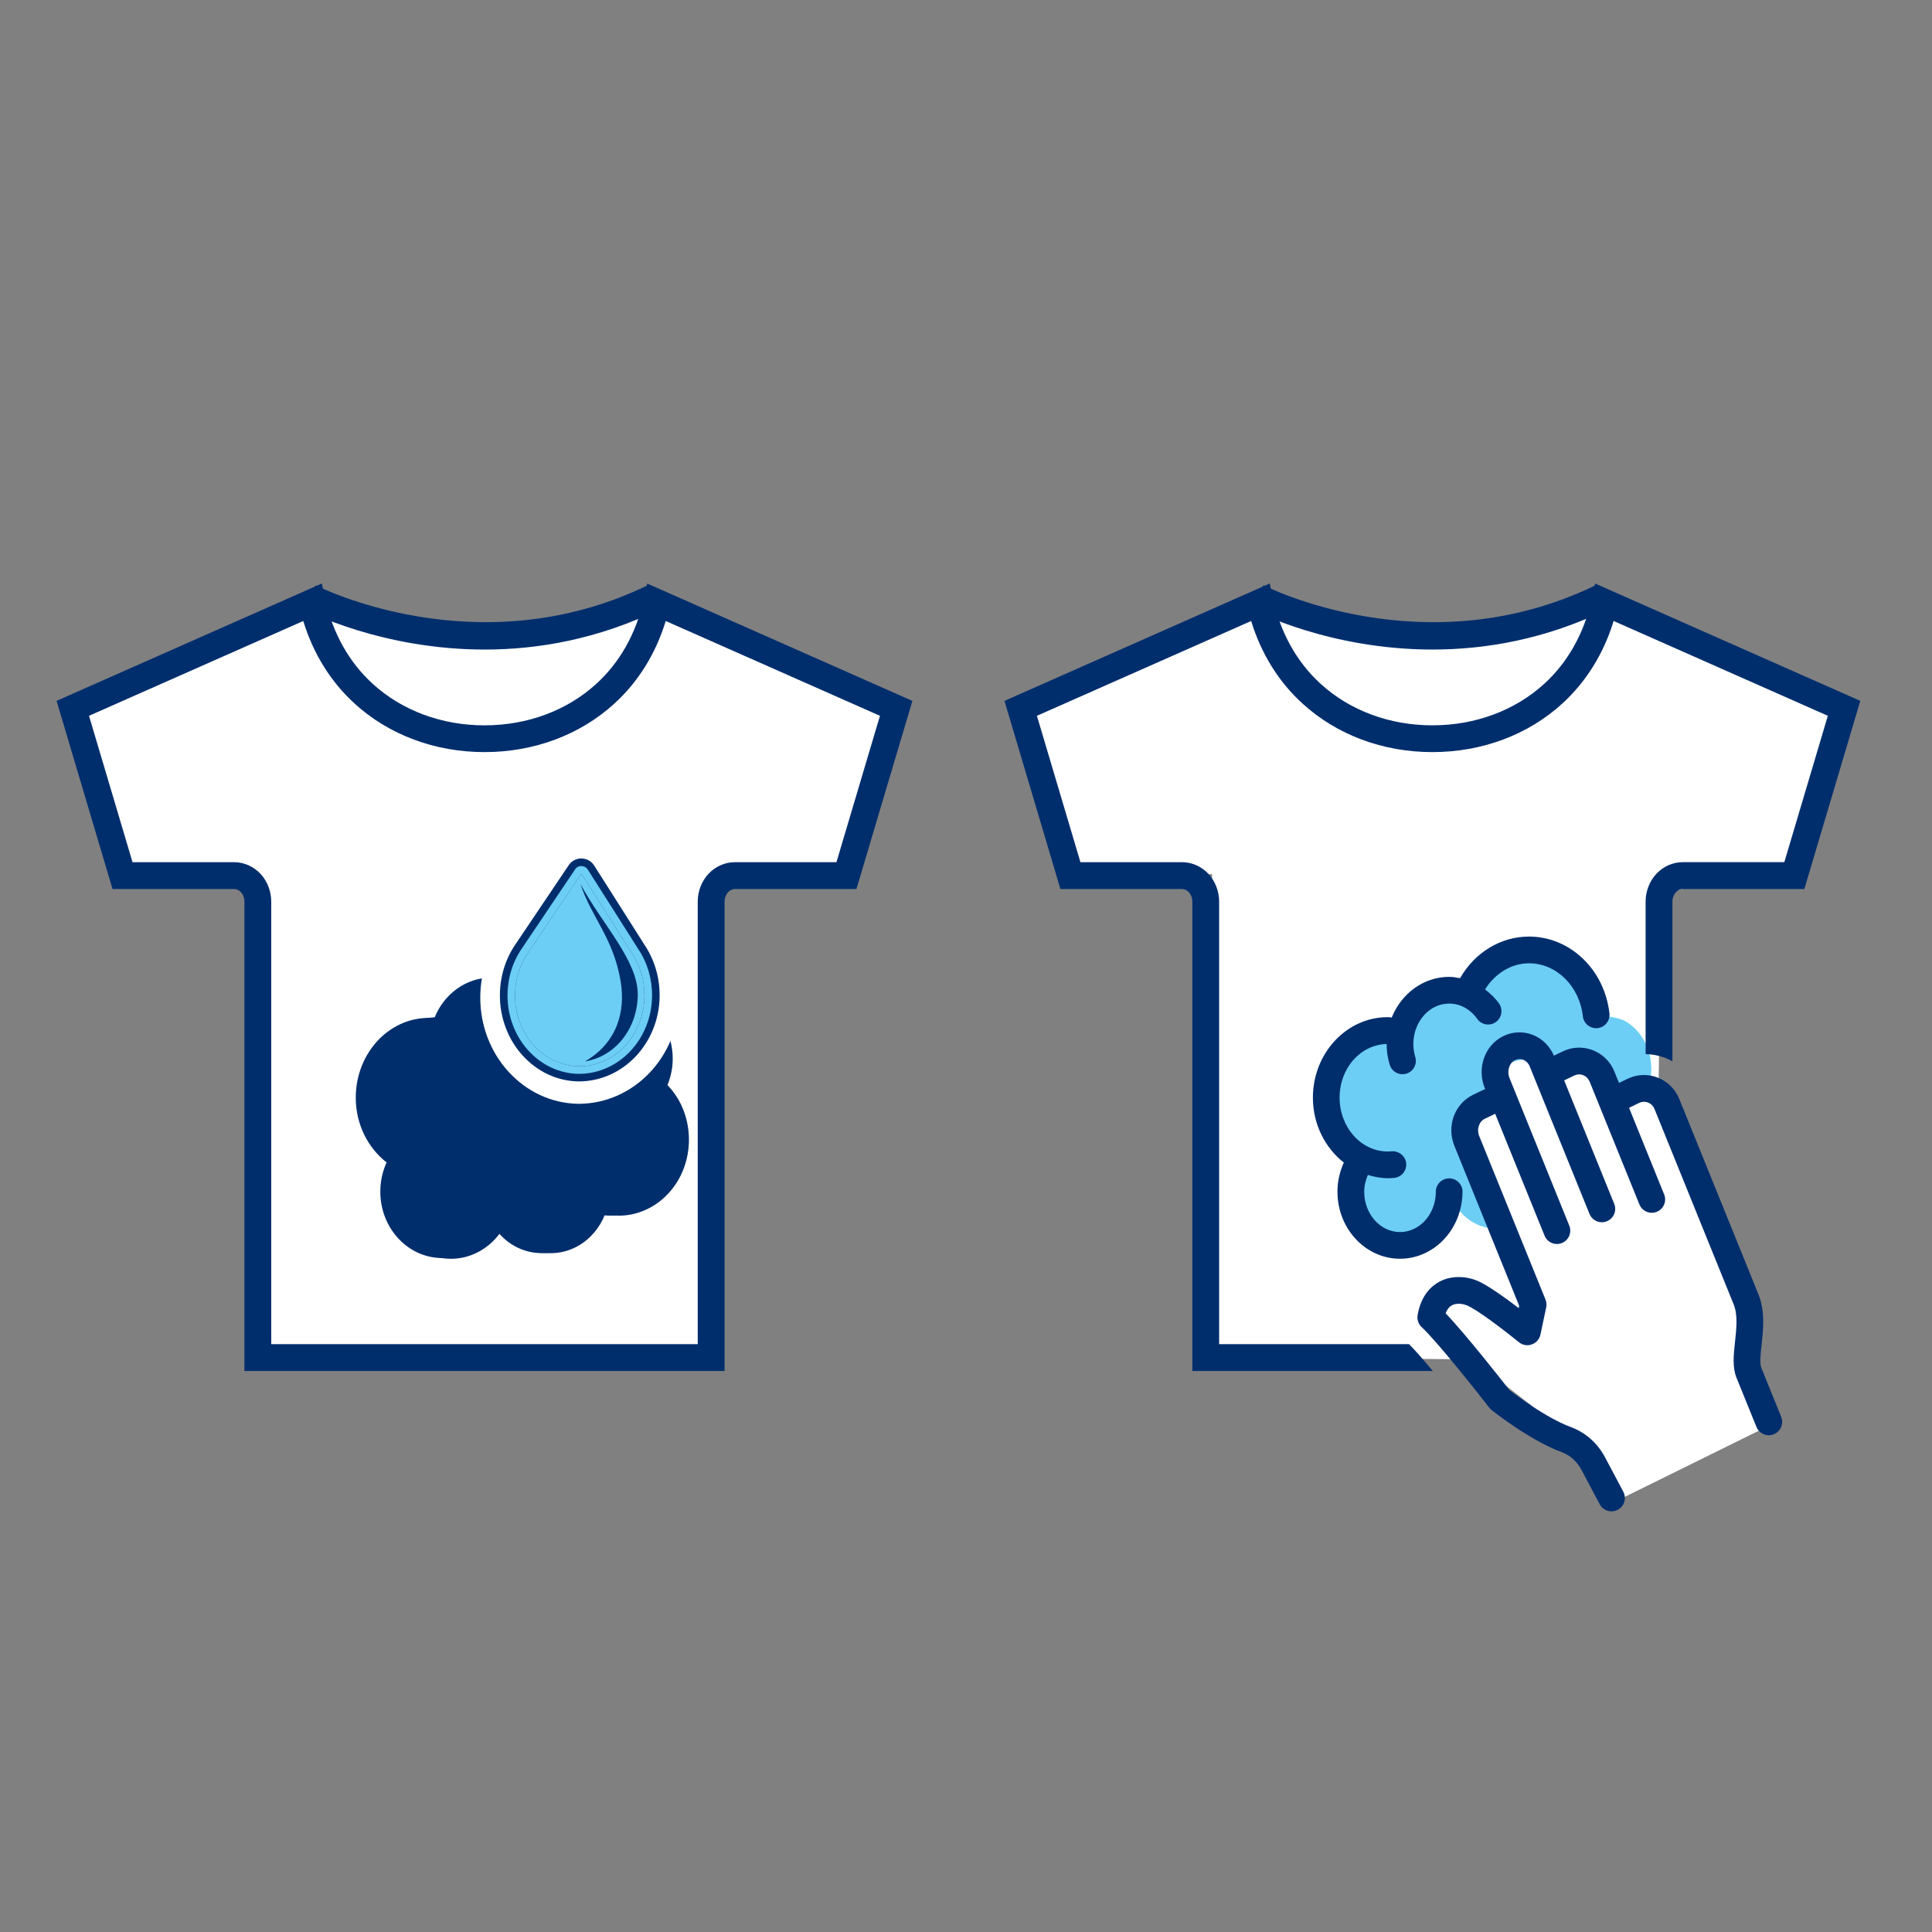 <?xml version="1.0" encoding="UTF-8"?><svg xmlns="http://www.w3.org/2000/svg" viewBox="0 0 1080 1080"><rect x="0" y="0" width="1080" height="1080" fill="#808080" stroke="none"/><defs><style>.cls-1,.cls-2{fill:#002e6d;}.cls-3{fill:#fff;}.cls-4{fill:#6dcef5;}.cls-5{fill:#88b8d5;}.cls-2,.cls-6{mix-blend-mode:darken;}.cls-7{isolation:isolate;}</style></defs><g class="cls-7"><g id="Layer_1"><g><path class="cls-3" d="M41.47,392.46l31.6,100.26,72.7-4.07-4.05,269.97,251.73,2.18,3.27-260.45,30.51-8.72,45.77-2.18,26.15-90.45-139.36-63.88s-50.26,32.28-111.28,22.47-79.05-17.15-79.05-17.15l-128,52.02Z"/><path class="cls-3" d="M573.27,392.46l31.6,100.26,72.7-4.07-4.05,269.97,251.73,2.18,3.27-260.45,30.51-8.72,45.77-2.18,26.15-90.45-139.36-63.88s-50.26,32.28-111.28,22.47c-61.03-9.81-79.05-17.15-79.05-17.15l-128,52.02Z"/><path class="cls-4" d="M891.53,567.32c-2.26-20.45-18.19-36.29-37.51-36.29-15.15,0-28.13,9.81-34.15,23.87-3.46-.85-7.06-1.35-10.5-1.35-13.18,0-24.18,10.15-26.85,23.69v-.19c-2.22-.5-5.14-.98-7.51-.98-18.97,0-34.35,16.81-34.35,37.54,0,15.19,8.3,28.21,20.18,34.12l-.51-.2c-3.71,5.12-5.93,11.59-5.93,18.63,0,16.59,12.31,30.03,27.48,30.03,3.95,0,7.72-.91,11.12-2.56,9.64-4.66,16.37-19.24,16.37-31.5,1.46,8.85,6.52,16.88,14.39,21.35,11.7,6.63,25.74,3.15,33.81-7.52l-.09,.16c1.77,1.57,4.16,3.46,6.26,4.66,16.84,9.55,37.57,2.38,46.31-16.03,6.4-13.49,4.52-29.22-3.54-40.44l.38,.43c5.45-2.68,10.15-7.31,13.11-13.56,6.99-14.72,1.74-32.85-11.73-40.49-3.51-1.99-13.03-3.13-16.74-3.38"/><path class="cls-1" d="M800.77,363.1c-57.33,0-98.84-21.31-101.43-22.67l6.96-13.27c.91,.48,90.64,46.28,185.84-.1l6.55,13.47c-34.72,16.92-68.42,22.57-97.92,22.57Z"/><path class="cls-1" d="M800.94,766.39c-5.4-6.46-10.26-12.04-13.28-14.99h-106.15v-247.43c0-5.66-2.14-11.25-5.85-15.32-3.89-4.25-9.32-6.69-14.92-6.69h-56.77l-24.33-81.82,119.77-53c5.55,18.19,15.35,34.01,28.66,46.12,19.15,17.52,44.95,27.17,72.65,27.17s53.51-9.65,72.65-27.17c13.3-12.12,23.1-27.94,28.66-46.13l119.74,53-24.32,81.82h-56.77c-5.6,0-11.03,2.44-14.92,6.69-3.71,4.07-5.85,9.65-5.85,15.32v85.3c3.7,.06,7.39,.74,10.91,2.11,1.41,.54,2.77,1.19,4.08,1.92v-89.32c0-1.94,.72-3.88,1.93-5.2,1.05-1.15,2.45-1.81,3.85-1.81h67.97l31.26-105.17-148.23-65.6-1.98,8.93c-4.17,18.86-13.3,35.14-26.43,47.09-16.39,14.99-38.59,23.25-62.55,23.25s-46.15-8.26-62.55-23.26c-13.11-11.95-22.25-28.23-26.43-47.08l-1.98-8.93-148.25,65.6,31.26,105.17h67.97c1.38,0,2.81,.67,3.85,1.81,1.21,1.32,1.93,3.26,1.93,5.2v262.42h134.43Z"/><polygon class="cls-3" points="993.25 794.82 903.55 839.07 877.83 802.59 821.62 758.94 800.09 733.22 816.83 723.65 920.89 729.63 902.95 645.91 914.91 607.64 928.66 613.02 993.25 794.82"/><ellipse class="cls-3" cx="872.82" cy="666.71" rx="39.6" ry="63.16" transform="translate(-222.21 751.72) rotate(-41.81)"/><ellipse class="cls-3" cx="908.1" cy="737.28" rx="39.6" ry="63.16" transform="translate(-260.27 793.22) rotate(-41.81)"/><ellipse class="cls-3" cx="891.17" cy="776.29" rx="32.63" ry="63.16" transform="translate(-290.59 791.86) rotate(-41.81)"/><ellipse class="cls-3" cx="907.51" cy="675.68" rx="39.6" ry="63.16" transform="translate(-219.36 777.13) rotate(-41.81)"/><ellipse class="cls-3" cx="885.92" cy="645.84" rx="40.14" ry="68.19" transform="translate(-182.77 890.52) rotate(-48.99)"/><g><path class="cls-1" d="M405.03,766.39H136.63V503.97c0-1.95-.71-3.89-1.91-5.19-1.06-1.16-2.47-1.82-3.86-1.82H62.9l-31.27-105.17,148.25-65.6,1.98,8.94c4.17,18.84,13.3,35.12,26.43,47.08,16.39,15,38.61,23.26,62.56,23.26s46.16-8.26,62.54-23.25c13.12-11.96,22.26-28.23,26.42-47.08l1.98-8.94,148.24,65.6-31.27,105.17h-67.96c-1.39,0-2.8,.66-3.85,1.81-1.2,1.32-1.92,3.25-1.92,5.2v262.42Zm-253.4-14.99h238.41v-247.43c0-5.67,2.13-11.25,5.85-15.32,3.88-4.25,9.32-6.69,14.91-6.69h56.78l24.32-81.82-119.76-53c-5.54,18.18-15.34,34-28.65,46.12-19.14,17.52-44.94,27.17-72.64,27.17s-53.51-9.65-72.66-27.17c-13.31-12.12-23.11-27.94-28.66-46.12l-119.77,53,24.32,81.82h56.78c5.59,0,11.03,2.44,14.91,6.69,3.71,4.05,5.85,9.64,5.85,15.32v247.43Z"/><path class="cls-1" d="M270.91,363.1c-57.33,0-98.85-21.31-101.43-22.66l6.97-13.27c.89,.46,90.67,46.25,185.82-.1l6.57,13.47c-34.72,16.92-68.42,22.57-97.92,22.57Z"/></g><g><path class="cls-1" d="M253.4,600.51c-3.21,0-6.17-2.09-7.15-5.31-1.13-3.74-1.71-7.65-1.71-11.62,0-20.68,15.68-37.5,34.95-37.5,11.04,0,21.2,5.42,27.87,14.87,2.38,3.37,1.58,8.02-1.8,10.4-3.34,2.38-8.02,1.59-10.4-1.8-3.84-5.43-9.55-8.54-15.67-8.54-11.04,0-20.01,10.12-20.01,22.57,0,2.51,.36,4.96,1.06,7.29,1.2,3.95-1.04,8.11-4.98,9.31-.73,.22-1.45,.33-2.16,.33Z"/><path class="cls-1" d="M252.01,703.66c-19.27,0-34.95-16.82-34.95-37.48,0-8.44,2.54-16.4,7.35-23.03,2.41-3.32,7.09-4.07,10.43-1.66,3.34,2.42,4.08,7.09,1.66,10.43-2.95,4.06-4.5,8.99-4.5,14.26,0,12.44,8.98,22.55,20.01,22.55,2.73,0,5.38-.61,7.87-1.81,7.38-3.56,12.14-11.7,12.14-20.74,0-4.13,3.34-7.47,7.47-7.47s7.47,3.34,7.47,7.47c0,14.72-8.08,28.15-20.58,34.18-4.53,2.2-9.37,3.31-14.37,3.31Z"/><path class="cls-1" d="M245.14,658.62c-23.06,0-41.82-20.19-41.82-45.01s18.76-45,41.82-45c3.46,0,7.23,.73,9.16,1.16,4.03,.91,6.55,4.89,5.66,8.92-.91,4.02-4.92,6.52-8.92,5.66-2.24-.5-4.44-.8-5.9-.8-14.82,0-26.88,13.48-26.88,30.06,0,17.42,13.92,31.42,29.09,29.97,4.16-.36,7.74,2.63,8.13,6.73,.39,4.12-2.63,7.75-6.73,8.14-1.19,.1-2.39,.16-3.6,.16Z"/><path class="cls-1" d="M361.65,574.79c-3.76,0-6.99-2.83-7.41-6.64-1.86-16.91-14.81-29.65-30.09-29.65-11.9,0-22.75,7.83-27.66,19.95-1.55,3.83-5.92,5.69-9.72,4.12-3.82-1.55-5.67-5.9-4.12-9.72,7.2-17.79,23.49-29.29,41.5-29.29,22.91,0,42.23,18.47,44.94,42.94,.45,4.1-2.51,7.79-6.6,8.25-.28,.03-.56,.04-.83,.04Z"/><g><path class="cls-1" d="M353.65,624.79c-2.62,0-5.13-1.47-6.34-3.98-1.7-3.5-.23-7.71,3.26-9.41,1.83-.88,3.52-2.09,5.05-3.61,8.05-7.98,8.64-21.68,1.32-30.51-3.95-4.74-9.52-7.28-15.26-6.68-3.93,.31-7.29-2.53-7.63-6.4-.34-3.88,2.53-7.29,6.4-7.63,10.41-.86,20.37,3.37,27.32,11.72,11.87,14.31,10.86,36.52-2.24,49.52-2.63,2.6-5.6,4.71-8.81,6.28-1,.48-2.04,.7-3.07,.7Z"/><path class="cls-1" d="M307.81,700.52c-.51,0-1.02,0-1.53-.03-8.96-.43-17.17-4.62-23.13-11.79-3.05-3.68-5.32-7.9-6.73-12.58-3.98-13.08-.46-27.59,8.97-36.95,2.77-2.72,7.21-2.71,9.96,.03,2.74,2.77,2.72,7.23-.04,9.97-5.77,5.73-7.89,14.71-5.41,22.87,.87,2.87,2.24,5.45,4.09,7.66,3.4,4.1,8.01,6.49,12.97,6.73,4.86,.25,9.59-1.65,13.27-5.28,3.29-3.28,5.42-7.56,6.15-12.39,.59-3.86,4.17-6.57,8.02-5.91,3.85,.58,6.49,4.16,5.91,8.01-1.19,7.86-4.71,14.87-10.16,20.29-6.14,6.09-14.03,9.38-22.34,9.38Z"/><path class="cls-1" d="M345.76,679.54c-.6,0-1.2-.01-1.81-.04-10.7-.51-20.52-5.52-27.65-14.11-.76-.91-1.47-1.84-2.13-2.81-2.21-3.2-1.4-7.59,1.8-9.8,3.19-2.21,7.59-1.41,9.79,1.81,.43,.61,.88,1.21,1.37,1.8,4.58,5.52,10.79,8.72,17.49,9.05,6.52,.24,12.95-2.2,17.91-7.12,10.71-10.62,11.51-28.81,1.77-40.52-.95-1.15-2.59-2.69-4.38-4.13-3.03-2.42-3.52-6.87-1.08-9.89,2.43-3.02,6.85-3.53,9.9-1.09,1.48,1.18,4.29,3.56,6.4,6.11,14.29,17.21,13.09,43.9-2.68,59.53-7.35,7.29-16.77,11.24-26.7,11.24Z"/></g></g><g><path class="cls-1" d="M285.46,644.17c-7.84,7.77-10.32,19.59-7.19,29.91,1.1,3.64,2.9,7.09,5.41,10.11,9.62,11.59,26.02,12.46,36.62,1.94,4.5-4.46,7.23-10.26,8.16-16.34l-13.37-11.21c.55,.79,1.13,1.55,1.75,2.3,12.03,14.48,32.52,15.57,45.78,2.43,13.25-13.14,14.25-35.54,2.22-50.02-1.5-1.81-3.66-3.73-5.4-5.12l-10.69,9.57c2.47-1.19,4.82-2.84,6.93-4.93,10.6-10.51,11.4-28.43,1.78-40.02-5.62-6.77-13.55-9.88-21.28-9.2l20.6,3.75c-2.26-20.45-18.19-36.29-37.51-36.29-15.44,0-28.72,10.12-34.58,24.62l11.7,9.61c-5.03-7.12-12.91-11.7-21.77-11.7-15.18,0-27.48,13.44-27.48,30.03,0,3.3,.49,6.48,1.39,9.46l-.74-15.98c-2.24-.5-5.15-.98-7.52-.98-18.97,0-34.35,16.81-34.35,37.54,0,20.73,15.38,37.54,34.35,37.54,.98,0,1.94-.04,2.9-.13l-17.58-3.49c-3.71,5.12-5.93,11.59-5.93,18.63,0,16.58,12.3,30.03,27.48,30.03,3.96,0,7.72-.91,11.12-2.56,9.64-4.66,16.36-15.21,16.36-27.47"/><path class="cls-1" d="M247.12,703.24c-19.03,0-34.52-16.63-34.52-37.07,0-5.78,1.2-11.33,3.52-16.37-10.44-8.1-17.25-21.31-17.25-36.2,0-25.48,19.72-46.41,43.94-44.46,5.24-13.3,17.52-22.64,31.8-22.64,2.17,0,4.3,.21,6.38,.62,8.06-14.25,22.5-23.14,38.27-23.14,22.69,0,41.83,18.29,44.52,42.57,.1,.88,.02,1.76-.2,2.6,8.28,10.65,9.73,25.33,4.63,37.4,.71,.72,1.41,1.47,2.06,2.24,14.28,17.19,13.07,43.89-2.69,59.51-7.78,7.74-17.85,11.79-28.49,11.19-1.95-.09-3.88-.33-5.75-.72-1.8,4.65-4.52,8.84-8.07,12.36-6.52,6.46-15.08,9.95-23.87,9.35-8.96-.43-17.17-4.62-23.13-11.79-.71-.85-1.38-1.74-2-2.65-3.55,6-8.69,10.89-14.96,13.93-4.47,2.15-9.24,3.26-14.18,3.26Zm-18.51-46.84c-1.27,3.02-1.93,6.33-1.93,9.77,0,12.67,9.17,22.97,20.44,22.97,2.8,0,5.51-.61,8.05-1.86,7.53-3.64,12.39-11.93,12.39-21.11,0-2.21,1.03-4.19,2.63-5.49,.97-8.1,4.53-15.79,10.31-21.52,2.75-2.72,7.22-2.71,9.96,.03,2.74,2.77,2.72,7.23-.04,9.97-5.77,5.72-7.89,14.69-5.41,22.87,.86,2.86,2.24,5.43,4.09,7.68,3.4,4.09,8.01,6.48,12.97,6.72,4.89,.25,9.59-1.65,13.27-5.28,2.2-2.18,3.88-4.82,4.97-7.77-3.27-2.15-6.26-4.83-8.89-7.99-.76-.93-1.45-1.84-2.11-2.78-2.02-2.89-1.59-6.84,1.03-9.22,2.6-2.38,6.58-2.47,9.28-.19l12.64,10.61c2.38,.94,4.9,1.51,7.5,1.63,6.61,.22,12.95-2.21,17.9-7.12,10.51-10.41,11.47-28.1,2.31-39.85-2.45,2.29-5.18,4.19-8.13,5.63-3.19,1.5-6.97,.49-8.93-2.42-1.95-2.92-1.47-6.82,1.15-9.16l9.97-8.93c4.75-8.03,4.18-18.88-1.98-26.29-1.65-1.98-3.57-3.55-5.67-4.68l-11.46-2.09c-3.46-.63-5.93-3.73-5.77-7.26s2.91-6.38,6.42-6.69c3.94-.32,7.83,.05,11.51,1.14-4.95-11.69-15.64-19.63-27.81-19.63-10.18,0-19.61,5.65-25.29,14.78,3.08,2.24,5.84,5.04,8.16,8.34,2.04,2.88,1.62,6.82-.96,9.22-2.6,2.42-6.54,2.53-9.27,.28l-10.9-8.96c-10.77-4-23.28,3.81-26.15,15.92l.7,15.05c.16,3.55-2.33,6.67-5.84,7.27-3.51,.61-6.9-1.48-7.93-4.89-1.13-3.7-1.7-7.56-1.7-11.51v-.46c-14.98,.1-27.14,13.74-27.14,30.49,0,11.87,6.1,22.18,14.98,27.2l16.6,3.29c3.43,.69,5.84,3.79,5.66,7.27s-2.9,6.33-6.37,6.66c-5.16,.43-10.41-.12-15.2-1.63Z"/></g><g><g><path class="cls-5" d="M323.4,608.86c-26.16-.37-47.15-23.64-46.77-51.87,.14-11.04,3.5-21.56,9.72-30.43,0,0,29.46-43.84,31.97-47.51,1.52-2.22,4.03-3.54,6.72-3.54h.09c2.72,.02,5.24,1.41,6.73,3.68,2.46,3.75,30.84,48.56,30.84,48.56,5.89,8.82,8.98,19.45,8.84,30.56-.36,27.87-21.67,50.55-47.49,50.55h-.64Z"/><path class="cls-3" d="M325.03,483.65c2.45,3.74,30.77,48.46,30.77,48.46,4.87,7.31,7.71,16.31,7.58,26.09-.31,23.56-17.88,42.52-39.35,42.52-.17,0-.34,0-.52,0v0c-21.74-.31-39.06-19.88-38.76-43.63,.13-9.78,3.23-18.7,8.25-25.86,0,0,29.51-43.91,32.02-47.57v0m0-16.29c-1.5,0-3.01,.21-4.5,.64-2.82,.81-5.29,2.34-7.23,4.35-.56,.58-1.08,1.21-1.56,1.89h0v.03l-.02,.02h0c-.04,.07-.09,.13-.13,.19-2.67,3.89-32.08,47.67-32.08,47.67-6.98,9.95-10.86,22.06-11.02,34.74-.42,32.7,24.13,59.66,54.75,60.13,.02,0,.04,0,.06,0h0c.08,0,.16,0,.24,0,.15,0,.29,0,.44,0,30.7-.37,55.3-26.51,55.72-58.59,.16-12.75-3.4-24.96-10.31-35.33h0s-28.25-44.62-30.7-48.36c-3.06-4.68-8.23-7.36-13.63-7.36h0Z"/></g><g><path class="cls-4" d="M323.5,600.27c-22.28-.33-40.14-20.25-39.83-44.43,.11-9.5,3.01-18.56,8.35-26.17,0,0,27.12-40.36,29.43-43.73,.79-1.15,2.09-1.84,3.49-1.84h.04c1.41,.01,2.73,.73,3.5,1.92,2.25,3.44,28.35,44.64,28.35,44.64,5.09,7.63,7.74,16.76,7.62,26.32-.31,23.88-18.45,43.3-40.43,43.3h-.54Z"/><path class="cls-1" d="M324.96,488.34c2.25,3.44,28.31,44.58,28.31,44.58,4.48,6.72,7.09,15.01,6.97,24-.28,21.67-16.45,39.11-36.2,39.11-.16,0-.32,0-.48,0v0c-20-.28-35.94-18.29-35.65-40.13,.12-8.99,2.97-17.2,7.59-23.79,0,0,27.14-40.39,29.46-43.76v0m0-8.48c-.78,0-1.57,.11-2.34,.33-1.67,.48-3.11,1.44-4.17,2.72h0l-.02,.02h0v.02c-.09,.11-.18,.22-.27,.33h0v.02l-.02,.02h0v.03h-.02s-.01,.02-.02,.03h0c-.04,.06-.09,.12-.13,.19-2.41,3.52-29.49,43.81-29.49,43.81-5.74,8.19-8.9,18.06-9.03,28.41-.34,26.52,19.4,48.37,44.01,48.72,.04,0,.08,0,.12,0,.06,0,.13,0,.19,0,24.75-.17,44.62-21.4,44.96-47.47,.13-10.41-2.77-20.37-8.4-28.81h0s-26.02-41.09-28.27-44.53c-1.59-2.43-4.28-3.83-7.09-3.83h0Z"/></g><path class="cls-2" d="M327.01,593.35c17.07-2.78,29.27-18.38,29.51-37.09,.25-19.28-20.16-39.84-31.98-62.03,5.95,18.56,18.44,30,22.46,54.69,2.67,16.59-2.07,34.04-19.99,44.43Z"/></g><g class="cls-6"><path class="cls-4" d="M324.96,488.34c2.25,3.44,28.31,44.58,28.31,44.58,4.48,6.72,7.09,15.01,6.97,24-.28,21.67-16.45,39.11-36.2,39.11-.16,0-.32,0-.48,0v0c-20-.28-35.94-18.29-35.65-40.13,.12-8.99,2.97-17.2,7.59-23.79,0,0,27.14-40.39,29.46-43.76v0m0-4.23c-.39,0-.78,.05-1.17,.16-.9,.26-1.65,.79-2.19,1.5h0v.02h-.01v.02h-.01v.02h-.01v.02h-.01v.02h-.01s-.01,.02-.02,.03h-.01v.02h-.01v.02h-.01v.02c-2.31,3.38-29.48,43.8-29.48,43.8-5.3,7.55-8.19,16.6-8.31,26.1-.31,24.17,17.54,44.1,39.81,44.42h.08s.05,0,.07,0c22.46-.07,40.53-19.46,40.84-43.29,.12-9.55-2.53-18.68-7.68-26.4,0,0-26.04-41.12-28.29-44.55-.8-1.22-2.14-1.91-3.54-1.91h0Z"/></g><g><path class="cls-1" d="M995.7,792.02l-11.13-27.46c-.97-2.41-.39-7.77,.18-12.94,.9-8.33,2.04-18.71-1.78-28.09l-44.25-109.22c-2.27-5.58-6.6-9.83-12.17-11.97-5.42-2.11-11.48-1.83-16.64,.67l-4.87,2.35-2.57-6.33c-2.26-5.58-6.57-9.84-12.14-11.99-5.43-2.09-11.49-1.85-16.67,.66l-5,2.42c-2.32-5.34-6.57-9.6-11.87-11.64-5.39-2.08-11.18-1.83-16.36,.67-10.43,5.04-15.01,17.87-10.41,29.21l.16,.39-6.8,3.28c-10.28,5-14.83,17.52-10.37,28.52l36.23,89.41-.27,1.27c-7.42-5.67-17.31-12.79-22.95-15.19-7.29-3.08-15.35-2.86-21.59,.54-4.44,2.45-10.13,7.66-11.97,18.6-.42,2.5,.45,5.03,2.3,6.73,8.07,7.41,30.03,35.03,37.81,45.04,.36,.46,.78,.88,1.23,1.26,.87,.69,21.25,16.89,39.24,23.58,4.65,1.72,8.56,5.22,11.01,9.88l10.19,19.21c1.35,2.53,3.94,3.97,6.6,3.97,1.18,0,2.38-.28,3.5-.87,3.64-1.93,5.03-6.45,3.1-10.1l-10.19-19.2c-4.16-7.89-10.92-13.89-19-16.89-14.07-5.22-30.92-17.99-34.45-20.73-3.79-4.86-24.44-31.19-35.69-42.93,.81-2.12,1.99-3.62,3.52-4.46,2.2-1.2,5.48-1.17,8.59,.13,5.55,2.33,20.67,13.81,28.88,20.5,2.04,1.66,4.76,2.14,7.2,1.24,2.45-.87,4.28-2.95,4.82-5.49l3.22-15.25c.31-1.45,.18-2.96-.39-4.34l-37.1-91.52c-1.47-3.64-.06-7.98,3.05-9.49l5.91-2.85,27.61,68.13c1.17,2.9,3.97,4.67,6.91,4.67,.94,0,1.89-.18,2.8-.55,3.83-1.54,5.67-5.9,4.12-9.71l-33.37-82.38c-1.63-4-.25-8.57,3.08-10.17,1.39-.7,3.02-.74,4.47-.18,1.68,.64,2.99,1.98,3.73,3.79l33.38,82.37c1.56,3.83,5.94,5.67,9.71,4.12,3.83-1.54,5.67-5.9,4.12-9.71l-27.98-69.03,5.77-2.79c1.51-.72,3.22-.78,4.8-.16,1.66,.64,2.96,1.95,3.67,3.65l27.82,68.64c1.17,2.9,3.97,4.67,6.91,4.67,.94,0,1.89-.18,2.8-.55,3.83-1.54,5.67-5.9,4.12-9.71l-19.62-48.44,5.76-2.78c1.5-.72,3.2-.75,4.79-.18,1.68,.64,2.98,1.95,3.68,3.65l44.25,109.21c2.39,5.91,1.56,13.51,.76,20.87-.79,7.33-1.56,14.26,.84,20.16l11.13,27.46c1.17,2.9,3.97,4.67,6.91,4.67,.94,0,1.89-.18,2.8-.55,3.83-1.54,5.67-5.9,4.12-9.71Z"/><path class="cls-1" d="M817.57,666.18c0-4.13-3.34-7.47-7.47-7.47s-7.47,3.34-7.47,7.47c0,9.04-4.77,17.18-12.17,20.74-2.47,1.2-5.12,1.81-7.84,1.81-11.04,0-20.02-10.12-20.02-22.55,0-3.34,.84-6.44,2.04-9.37,3.56,1.06,7.23,1.81,11.09,1.81,1.23,0,2.41-.06,3.61-.16,4.1-.39,7.11-4.03,6.73-8.14-.4-4.1-4.16-7.08-8.14-6.73-.72,.07-1.45,.1-2.2,.1-14.81,0-26.88-13.5-26.88-30.08s11.75-29.64,26.29-30c0,4.01,.58,7.91,1.72,11.62,.99,3.21,3.94,5.28,7.14,5.28,.72,0,1.47-.12,2.2-.34,3.94-1.2,6.15-5.38,4.94-9.32-.7-2.3-1.06-4.74-1.06-7.27,0-12.44,8.98-22.57,20.01-22.57,6.12,0,11.84,3.11,15.67,8.54,2.41,3.38,7.03,4.17,10.41,1.8,3.37-2.38,4.16-7.03,1.8-10.4-2.22-3.14-4.93-5.65-7.83-7.85,5.62-8.91,14.64-14.61,24.6-14.61,15.29,0,28.22,12.74,30.09,29.65,.42,3.82,3.65,6.64,7.41,6.64,.28,0,.55-.01,.84-.04,4.1-.46,7.05-4.15,6.6-8.25-2.71-24.47-22.03-42.94-44.94-42.94-15.89,0-30.41,8.96-38.55,23.27-2-.38-4.01-.75-6.1-.75-14.37,0-26.73,9.37-32.09,22.71-.77-.06-1.51-.18-2.27-.18-23.06,0-41.81,20.19-41.81,45,0,14.93,6.86,28.09,17.28,36.28-2.28,5.04-3.55,10.53-3.55,16.29,0,20.67,15.68,37.48,34.96,37.48,5,0,9.83-1.11,14.35-3.31,12.51-6.03,20.59-19.44,20.59-34.18Z"/></g></g></g></g></svg>
